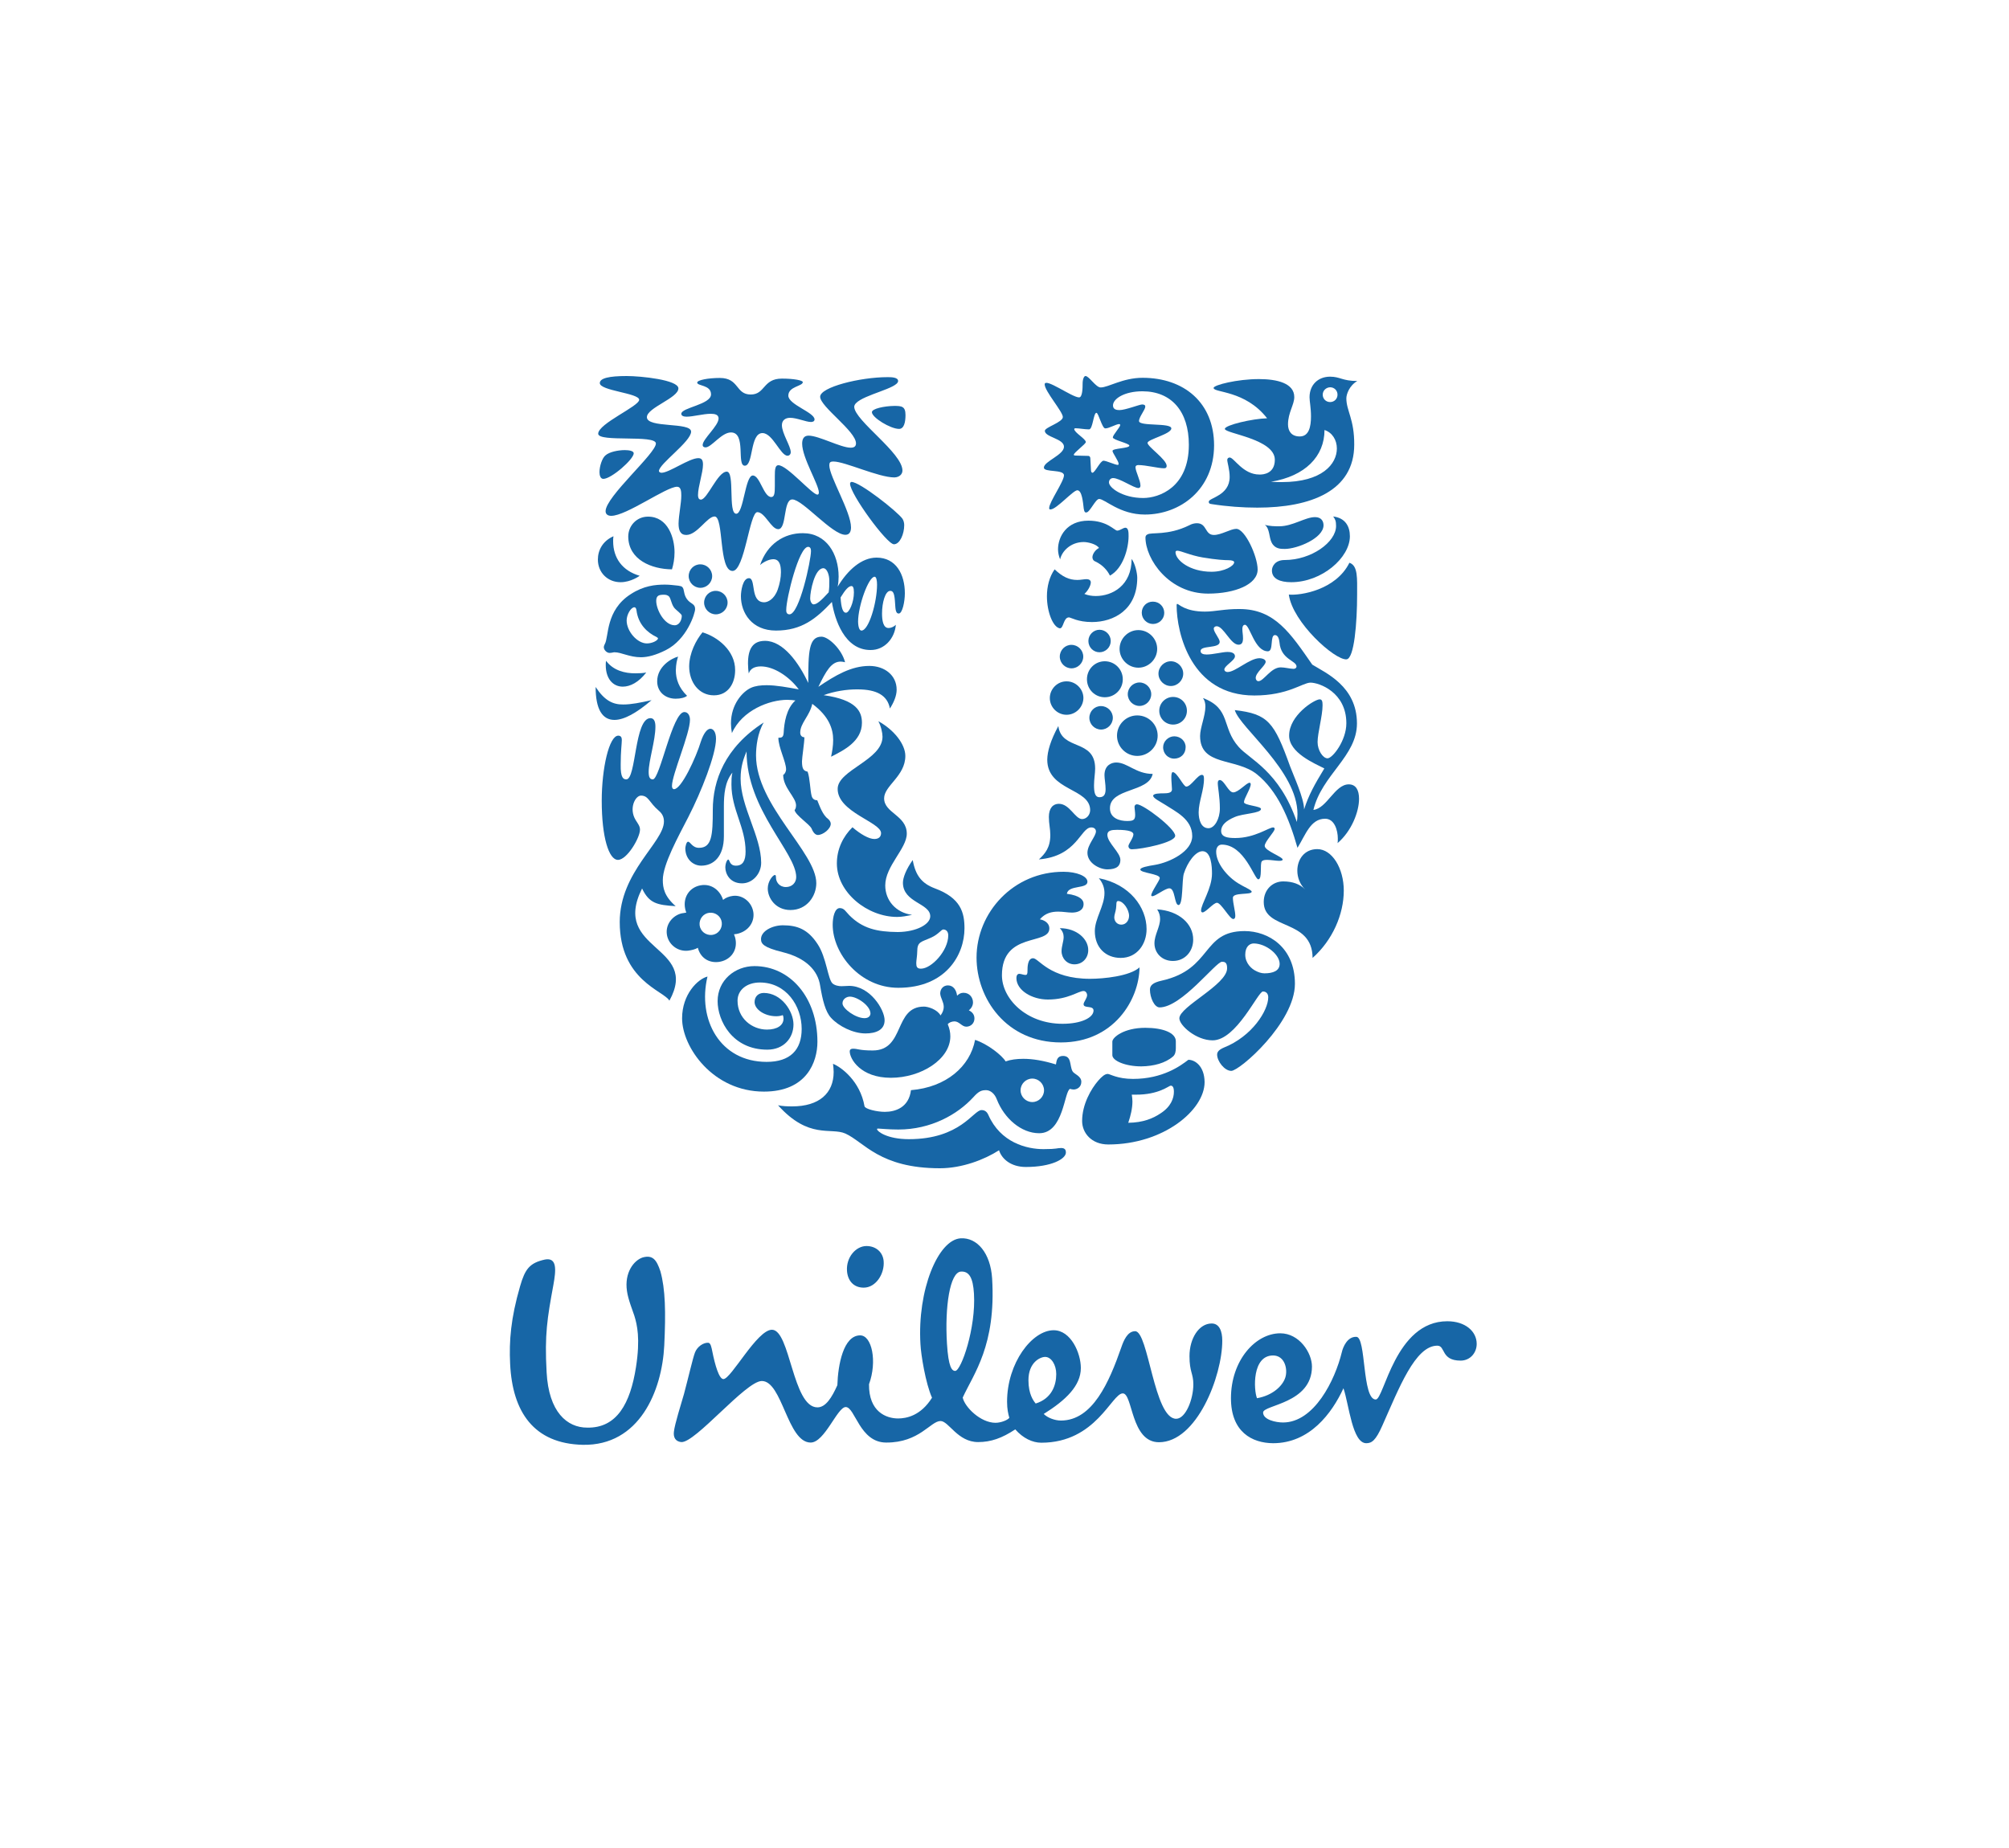 <?xml version="1.0" encoding="utf-8"?>
<!-- Generator: Adobe Illustrator 26.0.3, SVG Export Plug-In . SVG Version: 6.00 Build 0)  -->
<svg version="1.1" id="Layer_1" xmlns="http://www.w3.org/2000/svg" xmlns:xlink="http://www.w3.org/1999/xlink" x="0px" y="0px"
	 viewBox="0 0 125 115" style="enable-background:new 0 0 125 115;" xml:space="preserve">
<style type="text/css">
	.st0{clip-path:url(#SVGID_00000023278685059487301490000000275550907628369314_);fill:#1766A6;}
	.st1{fill:#1766A6;}
</style>
<g>
	<g>
		<g>
			<defs>
				<rect id="SVGID_1_" x="31.73" y="23.38" width="60.15" height="66.55"/>
			</defs>
			<clipPath id="SVGID_00000134935334261565286550000015378364605874299268_">
				<use xlink:href="#SVGID_1_"  style="overflow:visible;"/>
			</clipPath>
			<path style="clip-path:url(#SVGID_00000134935334261565286550000015378364605874299268_);fill:#1766A6;" d="M39.47,81.88
				c-0.1-0.31-0.39-1.02-0.46-1.54c-0.17-1.15,0.43-1.91,0.98-2.09c0.62-0.17,0.86,0.14,1.1,0.86c0.31,1.1,0.34,2.55,0.24,4.62
				c-0.14,2.83-1.55,6.25-5.07,6.18c-3.04-0.07-4.38-2.04-4.52-5.04c-0.07-1.42,0.04-2.83,0.62-4.83c0.31-1.07,0.59-1.45,1.55-1.66
				c0.76-0.14,0.69,0.65,0.52,1.59c-0.38,2.07-0.55,3.07-0.42,5.42c0.13,2.49,1.28,3.45,2.52,3.45c1.86,0.04,2.69-1.52,3.04-3.76
				C39.85,83.3,39.64,82.43,39.47,81.88z M79.21,84.35c0.73,0,0.93,0.86,0.76,1.38c-0.17,0.52-0.79,1.11-1.76,1.28
				C78,86.49,77.9,84.35,79.21,84.35z M65.72,85.51c0-0.58-0.31-1.07-0.69-1.07c-0.31,0-1.04,0.34-1.04,1.45
				c0,0.87,0.31,1.28,0.45,1.45C65.44,87.03,65.72,86.2,65.72,85.51z M54.98,78.47c-0.05-0.55-0.48-0.93-1.07-0.93
				c-0.65,0-1.27,0.69-1.21,1.55c0.04,0.57,0.38,1.04,1.04,1.04C54.5,80.13,55.05,79.26,54.98,78.47z M60.6,80.5
				c-0.06-0.97-0.29-1.4-0.81-1.37c-0.69,0.04-1.01,2.2-0.87,4.48c0.09,1.48,0.31,1.71,0.52,1.7C59.81,85.28,60.73,82.64,60.6,80.5z
				 M83.49,84.14c-0.43,1.77-1.73,4.38-3.66,4.38c-0.45,0-1.24-0.17-1.24-0.62c0-0.48,3.04-0.55,3.04-2.86
				c0-0.86-0.79-2.07-1.97-2.07c-1.55,0-3.07,1.69-3.07,4.04c0,2.1,1.31,2.79,2.62,2.8c2.28,0,3.66-1.86,4.38-3.42
				c0.35,1.04,0.55,3.42,1.42,3.42c0.34,0,0.59-0.17,1-1.1c1.03-2.31,2.04-4.97,3.42-4.97c0.52,0,0.21,0.93,1.45,0.93
				c0.59,0,1-0.48,1-1.04c0-0.79-0.72-1.41-1.83-1.41c-3.25,0-3.93,4.87-4.45,4.87c-0.86,0-0.59-3.9-1.21-3.9
				C83.83,83.17,83.56,83.83,83.49,84.14z M55.88,88.27c0.52,0,1.41-0.17,2.11-1.29c-0.4-0.89-0.69-2.69-0.72-3.34
				c-0.2-3.35,1.09-6.49,2.5-6.58c1.03-0.06,1.86,0.92,1.96,2.5c0.25,4.17-1.14,5.91-1.83,7.41c0.12,0.58,1.1,1.57,2.04,1.57
				c0.34,0,0.76-0.17,0.86-0.31c-0.07-0.24-0.14-0.55-0.14-1c0-2.42,1.56-4.45,2.9-4.45c1.07,0,1.69,1.42,1.69,2.35
				c0,1.1-0.93,2-2.31,2.86c0.24,0.24,0.69,0.41,1.07,0.41c1.97,0,3-2.38,3.76-4.56c0.14-0.41,0.38-1,0.86-1
				c0.83,0,1.17,5.45,2.55,5.45c0.59,0,1.07-1.21,1.07-2.14c0-0.69-0.24-0.76-0.24-1.76c0-1.1,0.59-2.03,1.38-2.03
				c0.48,0,0.66,0.48,0.66,1.07c0,2.21-1.59,6.32-3.94,6.32c-1.76,0-1.62-3.04-2.25-3.04c-0.69,0-1.66,3.07-5.07,3.07
				c-0.55,0-1.14-0.28-1.62-0.83c-0.83,0.55-1.52,0.79-2.31,0.79c-1.28,0-1.83-1.31-2.34-1.31c-0.62,0-1.31,1.35-3.38,1.34
				c-1.66,0-1.93-2.21-2.52-2.21c-0.52,0-1.31,2.21-2.18,2.21c-1.45,0-1.76-3.83-3.04-3.83c-1,0-4.16,3.89-5.02,3.8
				c-0.35-0.04-0.49-0.29-0.45-0.64c0.05-0.48,0.46-1.76,0.63-2.36c0.28-1.05,0.54-2.2,0.68-2.57c0.14-0.37,0.53-0.63,0.83-0.61
				c0.15,0.01,0.2,0.3,0.25,0.54c0.17,0.85,0.42,1.72,0.69,1.72c0.48,0,2.09-3.07,3.02-3.07c1.14,0,1.28,4.83,2.83,4.83
				c0.52,0,0.9-0.62,1.24-1.38c0.04-1.28,0.38-3.1,1.42-3.1c0.73,0,1.07,1.62,0.55,3.04C54.05,87.86,55.15,88.27,55.88,88.27"/>
		</g>
	</g>
	<path class="st1" d="M79.94,34.16c-0.26,0-0.62,0-0.82-0.4c-0.17-0.33-0.11-0.86-0.42-1.1c0.31,0.09,0.64,0.09,0.9,0.09
		c0.83,0,1.61-0.57,2.22-0.57c0.4,0,0.53,0.26,0.53,0.51C82.34,33.5,80.71,34.16,79.94,34.16z M80.34,36.23
		c1.9,0,3.65-1.52,3.65-2.86c0-0.62-0.29-1.14-1.04-1.23c0.13,0.17,0.18,0.29,0.18,0.59c0,1.01-1.54,2.12-3.2,2.12
		c-0.61,0-0.79,0.42-0.79,0.64C79.13,36.01,79.63,36.23,80.34,36.23z M80.19,37c0.24,1.74,2.87,4.09,3.59,4.03
		c0.48-0.04,0.66-2.27,0.66-4.03c0-1.01,0.06-1.8-0.48-1.98C83.12,36.72,80.91,37.07,80.19,37"/>
	<path class="st1" d="M38.97,48.5c0.62,0,0.5-3.81,1.5-3.81c0.24,0,0.31,0.24,0.31,0.53c0,0.86-0.42,2.12-0.42,2.82
		c0,0.35,0.09,0.46,0.26,0.46c0.44,0,1.21-4.19,1.96-4.19c0.24,0,0.35,0.24,0.35,0.48c0,0.88-1.12,3.41-1.12,4.12
		c0,0.11,0.04,0.2,0.13,0.2c0.46,0,1.37-1.98,1.67-2.97c0.17-0.51,0.39-0.79,0.59-0.79c0.18,0,0.35,0.2,0.35,0.62
		c0,0.99-0.92,3.31-1.72,4.87c-0.62,1.21-1.59,2.95-1.59,3.92c0,0.49,0.09,1.01,0.8,1.63c-1.17-0.07-1.65-0.18-2.09-1.1
		c-1.96,3.9,3.61,3.52,1.7,6.98c-0.35-0.62-3.09-1.26-3.09-4.89c0-3.13,2.75-4.96,2.75-6.26c0-0.26-0.09-0.48-0.33-0.68
		c-0.6-0.51-0.62-0.93-1.1-0.93c-0.35,0-0.77,0.8-0.33,1.52c0.15,0.24,0.27,0.38,0.27,0.6c0,0.51-0.81,1.88-1.37,1.88
		c-0.57,0-1.01-1.41-1.01-3.68c0-2.02,0.46-4.05,1.03-4.05c0.16,0,0.22,0.11,0.22,0.26c0,0.24-0.07,0.71-0.07,1.52
		C38.6,48.43,38.8,48.5,38.97,48.5"/>
	<path class="st1" d="M43.63,53.87c0.77,0,1.41-0.57,1.41-1.83l0-1.87c0-0.71,0.06-1.52,0.53-2.09c-0.06,0.24-0.06,0.49-0.06,0.73
		c0,1.58,0.88,2.66,0.88,4.18c0,0.57-0.17,0.88-0.6,0.88c-0.42,0-0.38-0.38-0.48-0.38c-0.07,0-0.18,0.24-0.18,0.49
		c0,0.38,0.27,0.99,1.04,0.99c0.66,0,1.19-0.6,1.19-1.28c0-1.65-1.28-3.48-1.28-5.24c0-0.77,0.2-1.28,0.37-1.69
		c0,3.64,3.09,6.3,3.09,7.82c0,0.35-0.26,0.62-0.64,0.62c-0.42,0-0.62-0.33-0.62-0.59c0-0.13-0.02-0.16-0.07-0.16
		c-0.11,0-0.44,0.37-0.44,0.84c0,0.6,0.49,1.34,1.41,1.34c1.04,0,1.61-0.88,1.61-1.67c0-1.92-3.75-4.84-3.75-7.95
		c0-0.53,0.09-1.39,0.48-2.05c-2.42,1.55-3.17,3.62-3.17,5.44c0,1.58-0.06,2.36-0.86,2.36c-0.42,0-0.53-0.38-0.68-0.38
		c-0.11,0-0.17,0.33-0.17,0.42C42.65,53.48,43.14,53.87,43.63,53.87"/>
	<path class="st1" d="M71.39,33.26c0.23-0.16,1.26,0.09,2.6-0.57c0.16-0.09,0.33-0.13,0.48-0.13c0.64,0,0.48,0.73,1.06,0.73
		c0.46,0,1.04-0.38,1.39-0.38c0.55,0,1.33,1.72,1.33,2.53c0,0.93-1.41,1.5-3.08,1.5c-2.43,0-3.9-2.13-3.9-3.5
		C71.28,33.33,71.33,33.29,71.39,33.26z M75.38,35.58c0.81,0,1.41-0.37,1.41-0.59c0-0.07-0.11-0.13-0.35-0.13
		c-0.24,0-0.71-0.02-1.61-0.17c-0.77-0.13-1.36-0.42-1.58-0.42c-0.07,0-0.11,0.04-0.11,0.09C73.14,34.85,74.02,35.58,75.38,35.58"/>
	<path class="st1" d="M44.02,60.77c-0.6,0.15-1.58,1.1-1.58,2.6c0,1.79,1.92,4.56,5.09,4.56c2.67,0,3.33-1.85,3.33-3.1
		c0-2.76-1.7-4.71-3.92-4.71c-1.21,0-2.29,0.88-2.29,2.18c0,1.21,0.91,3.02,3.09,3.02c1.03,0,1.63-0.73,1.63-1.57
		c0-0.82-0.75-1.96-1.85-1.96c-0.33,0-0.57,0.22-0.57,0.57c0,0.44,0.6,0.88,1.35,0.88c0.18,0,0.33-0.04,0.4-0.07
		c0.04,0.06,0.05,0.15,0.05,0.22c0,0.42-0.4,0.68-1.03,0.68c-0.93,0-1.83-0.7-1.83-1.8c0-0.66,0.57-1.13,1.39-1.13
		c1.63,0,2.6,1.45,2.6,2.89c0,1.3-0.71,2.05-2.18,2.05C44.8,66.08,43.38,63.45,44.02,60.77"/>
	<path class="st1" d="M64.92,71.51c0.88,0,0.83-0.07,1.11-0.07c0.27,0,0.29,0.17,0.29,0.28c0,0.4-0.9,0.9-2.49,0.9
		c-0.93,0-1.5-0.5-1.67-1.04c-0.92,0.59-2.31,1.12-3.68,1.12c-3.75,0-4.71-1.63-5.88-2.16c-0.9-0.4-2.27,0.38-4.19-1.76
		c0.26,0.06,0.61,0.07,0.88,0.07c1.68,0,2.58-0.82,2.58-2.14c0-0.17-0.02-0.35-0.04-0.51c0.51,0.2,1.69,1.08,1.96,2.64
		c0.04,0.18,0.79,0.35,1.26,0.35c0.66,0,1.5-0.27,1.63-1.35c2.2-0.18,3.68-1.48,3.99-3.13c0.79,0.26,1.68,0.97,1.9,1.34
		c0.31-0.11,0.68-0.16,1.1-0.16c0.59,0,1.25,0.11,2.03,0.35c0.04-0.24,0.07-0.53,0.44-0.53c0.55,0,0.4,0.6,0.59,0.95
		c0.09,0.18,0.55,0.29,0.55,0.66c0,0.35-0.29,0.48-0.48,0.48c-0.07,0-0.16-0.02-0.22-0.04c-0.37,0.13-0.39,2.76-1.92,2.76
		c-1.13,0-2.18-0.93-2.64-2.11c-0.13-0.35-0.4-0.57-0.66-0.57c-0.29,0-0.46,0.06-0.8,0.44c-0.99,1.08-2.64,2.01-4.67,2.01
		c-0.62,0-1.12-0.06-1.25-0.06c-0.07,0-0.07,0.02-0.07,0.04c0,0.13,0.62,0.62,1.98,0.62c3.22,0,4.01-1.81,4.52-1.81
		c0.07,0,0.29,0,0.42,0.29C62.25,71.11,63.89,71.51,64.92,71.51z M63.5,67.85c0,0.4,0.33,0.73,0.73,0.73c0.4,0,0.73-0.33,0.73-0.73
		c0-0.4-0.33-0.73-0.73-0.73C63.83,67.12,63.5,67.45,63.5,67.85"/>
	<path class="st1" d="M78.01,58.71c-0.26,0-0.53,0.2-0.53,0.7c0,0.55,0.42,0.9,0.66,1.01c0.13,0.07,0.33,0.15,0.53,0.15
		c0.53,0,0.95-0.15,0.95-0.59C79.62,59.41,78.79,58.72,78.01,58.71z M76.03,59.85c-0.38,0-2.51,2.84-3.88,2.84
		c-0.33,0-0.6-0.62-0.6-1.1c0-0.26,0.16-0.44,0.75-0.57c3.15-0.71,2.45-3.08,5.14-3.08c1.48,0,3.13,1.01,3.13,3.28
		c0,2.42-3.44,5.42-3.96,5.42c-0.42,0-0.88-0.6-0.88-1.01c0-0.13,0.06-0.29,0.42-0.44c1.76-0.7,2.76-2.31,2.76-3.13
		c0-0.18-0.09-0.36-0.33-0.36c-0.31,0-1.65,3.04-3.13,3.04c-1.03,0-2.07-0.93-2.07-1.37c0-0.73,2.97-2.09,2.97-3.11
		C76.36,59.87,76.18,59.85,76.03,59.85"/>
	<path class="st1" d="M39.8,35.83c0,0-0.53,0.4-1.19,0.4c-0.79,0-1.41-0.59-1.41-1.41c0-0.57,0.29-1.15,0.97-1.45
		c-0.02,0.11-0.02,0.2-0.02,0.31C38.15,34.73,38.73,35.52,39.8,35.83z M43.71,39.35c-0.4,0.48-0.82,1.28-0.83,2.11
		c0,0.99,0.6,1.81,1.54,1.81c0.9,0,1.32-0.77,1.32-1.56C45.75,40.48,44.63,39.62,43.71,39.35z M37.63,40.08
		c-0.03,0.06-0.06,0.13-0.06,0.2c0,0.16,0.18,0.35,0.35,0.35c0.15,0,0.24-0.04,0.31-0.04c0.44,0,0.93,0.31,1.65,0.31
		c0.42,0,0.92-0.13,1.54-0.44c1.32-0.66,1.83-2.29,1.83-2.56c0-0.35-0.28-0.3-0.51-0.62c-0.23-0.32-0.14-0.6-0.29-0.75
		c-0.08-0.09-0.35-0.09-0.68-0.13c-0.11-0.01-0.26-0.02-0.4-0.02c-0.6,0-1.32,0.07-2.12,0.59C37.66,37.98,37.89,39.65,37.63,40.08z
		 M41.94,37.81c0.13,0.17,0.48,0.39,0.48,0.51c0,0.26-0.15,0.59-0.44,0.59c-0.64,0-1.15-0.97-1.15-1.52c0-0.35,0.2-0.38,0.48-0.38
		c0.13,0,0.18,0.02,0.27,0.07C41.74,37.17,41.74,37.53,41.94,37.81z M40.25,40.04c-0.6,0-1.26-0.75-1.26-1.43
		c0-0.37,0.27-0.82,0.48-0.82c0.07,0,0.11,0.06,0.13,0.18c0.11,0.9,0.7,1.41,1.25,1.67c0.05,0.04,0.09,0.05,0.09,0.09
		C40.93,39.86,40.58,40.04,40.25,40.04z M41.81,35.43c0.09-0.29,0.16-0.66,0.16-1.06c0-0.88-0.4-2.22-1.65-2.22
		c-0.71,0-1.23,0.57-1.23,1.24C39.1,34.84,40.55,35.42,41.81,35.43z M37.06,42.75c0,1.39,0.42,2.05,1.17,2.05
		c0.59,0,1.37-0.42,2.31-1.23c-0.71,0.16-1.26,0.27-1.76,0.27C38.13,43.85,37.61,43.59,37.06,42.75z M37.71,41.12
		c-0.02,0.09-0.02,0.18-0.02,0.27c0,0.86,0.46,1.34,1.06,1.34c0.46,0,0.99-0.27,1.46-0.88c-0.2,0.04-0.44,0.05-0.66,0.05
		C38.88,41.91,38.15,41.72,37.71,41.12z M42.19,40.86c-0.42,0.11-1.3,0.62-1.3,1.54c0,0.66,0.51,1.08,1.15,1.08
		c0.33,0,0.57-0.07,0.71-0.18c-0.51-0.49-0.7-1.04-0.7-1.59C42.06,41.32,42.12,41.08,42.19,40.86z M42.85,35.85
		c0,0.4,0.33,0.73,0.73,0.73c0.4,0,0.73-0.33,0.73-0.73c0-0.4-0.33-0.73-0.73-0.73C43.18,35.11,42.85,35.44,42.85,35.85z
		 M43.81,37.5c0,0.4,0.33,0.73,0.73,0.73c0.4,0,0.73-0.33,0.73-0.73c0-0.4-0.33-0.73-0.73-0.73C44.14,36.76,43.81,37.09,43.81,37.5"
		/>
	<path class="st1" d="M72.37,46.5c0-0.37,0.33-0.68,0.69-0.68c0.4,0,0.72,0.31,0.71,0.68c0,0.42-0.31,0.71-0.72,0.71
		C72.7,47.21,72.37,46.92,72.37,46.5z M65.94,40.86c0,0.4,0.33,0.73,0.73,0.73c0.4,0,0.73-0.33,0.73-0.73c0-0.4-0.33-0.73-0.73-0.73
		C66.28,40.12,65.94,40.45,65.94,40.86z M65.32,43.44c0,0.57,0.47,1.04,1.04,1.04c0.57,0,1.04-0.47,1.05-1.04
		c0-0.57-0.48-1.04-1.04-1.04C65.8,42.39,65.32,42.87,65.32,43.44z M67.63,42.27c0,0.62,0.49,1.12,1.11,1.12
		c0.62,0,1.12-0.49,1.12-1.12c0-0.62-0.5-1.12-1.12-1.12C68.13,41.15,67.63,41.64,67.63,42.27z M67.72,39.89
		c0,0.39,0.31,0.7,0.69,0.7c0.38,0,0.7-0.31,0.7-0.7c0-0.38-0.31-0.7-0.7-0.7C68.04,39.19,67.72,39.5,67.72,39.89z M71.04,38.13
		c0,0.38,0.31,0.7,0.7,0.7c0.38,0,0.7-0.31,0.7-0.69c0-0.39-0.31-0.7-0.7-0.7C71.35,37.43,71.04,37.74,71.04,38.13z M69.66,40.38
		c0,0.64,0.53,1.17,1.17,1.17c0.64,0,1.17-0.53,1.17-1.17c0-0.64-0.53-1.17-1.17-1.17C70.19,39.21,69.66,39.74,69.66,40.38z
		 M67.78,44.67c0,0.4,0.33,0.73,0.73,0.73c0.4,0,0.73-0.33,0.73-0.73c0-0.4-0.33-0.73-0.73-0.73
		C68.11,43.93,67.78,44.26,67.78,44.67z M70.17,43.2c0,0.4,0.33,0.73,0.73,0.73c0.4,0,0.73-0.33,0.73-0.73
		c0-0.4-0.33-0.73-0.73-0.73C70.5,42.47,70.17,42.8,70.17,43.2z M69.5,45.78c0,0.7,0.57,1.26,1.26,1.26c0.7,0,1.27-0.57,1.27-1.26
		c0-0.7-0.57-1.26-1.27-1.26C70.06,44.52,69.5,45.09,69.5,45.78z M72.13,44.23c0,0.48,0.38,0.86,0.86,0.86
		c0.48,0,0.86-0.38,0.86-0.86c0-0.48-0.38-0.86-0.86-0.86C72.52,43.37,72.13,43.75,72.13,44.23z M72.08,41.92
		c0,0.42,0.35,0.77,0.77,0.77c0.42,0,0.77-0.35,0.77-0.77c0-0.42-0.35-0.77-0.77-0.77C72.43,41.15,72.08,41.5,72.08,41.92"/>
	<path class="st1" d="M73.94,65.95c-0.48,0.37-1.59,1.19-3.44,1.19c-0.99,0-1.43-0.31-1.58-0.31c-0.18,0-0.38,0.18-0.59,0.42
		c-0.44,0.51-1,1.47-1,2.51c0,0.73,0.57,1.46,1.63,1.46c3.43,0,5.99-2.14,5.99-3.88C74.94,66.35,74.36,65.95,73.94,65.95z
		 M72.98,65.75c0.15-0.13,0.18-0.33,0.18-0.53l0-0.42c0-0.53-0.8-0.84-1.9-0.84c-1.34,0-2.05,0.6-2.05,0.86l0,0.84
		c0,0.35,0.81,0.7,1.8,0.7C71.8,66.35,72.51,66.15,72.98,65.75z M72.84,67.56c0.09,0,0.2,0.05,0.2,0.38c0,0.4-0.18,0.93-0.84,1.35
		c-0.46,0.31-1.08,0.57-2,0.58c0.15-0.44,0.26-0.9,0.26-1.33c0-0.15-0.02-0.26-0.04-0.42l0.24,0
		C72.11,68.13,72.73,67.56,72.84,67.56"/>
	<path class="st1" d="M65.85,45.18c0.2,1.56,2.29,0.77,2.29,2.65c0,0.28-0.07,0.68-0.07,1.03c0,0.4,0.04,0.75,0.34,0.75
		c0.31,0,0.38-0.22,0.38-0.51c0-0.29-0.07-0.66-0.07-0.86c0-0.64,0.46-0.79,0.73-0.79c0.7,0,1.23,0.71,2.27,0.71
		c-0.24,1.17-2.66,0.86-2.66,2.14c0,0.64,0.64,0.79,1.06,0.79c0.38,0,0.51-0.05,0.51-0.38c0-0.18-0.04-0.39-0.04-0.51
		c0-0.07,0.06-0.15,0.15-0.15c0.4,0,2.38,1.5,2.38,1.96c0,0.42-2.09,0.84-2.69,0.84c-0.18,0-0.22-0.13-0.22-0.2
		c0-0.13,0.31-0.51,0.31-0.73c0-0.16-0.27-0.28-1.01-0.28c-0.35,0-0.61,0.04-0.61,0.31c0,0.49,0.81,1.1,0.81,1.56
		c0,0.37-0.22,0.59-0.81,0.59c-0.49,0-1.24-0.39-1.24-1.03c0-0.51,0.53-1.02,0.53-1.34c0-0.09-0.07-0.24-0.29-0.24
		c-0.68,0-0.86,1.79-3.26,1.99c0.38-0.35,0.71-0.73,0.71-1.52c0-0.38-0.09-0.7-0.09-1.12c0-0.55,0.26-0.82,0.62-0.82
		c0.68,0,1.01,0.95,1.45,0.95c0.24,0,0.49-0.22,0.5-0.55c0-1.39-2.67-1.19-2.67-3.15C65.17,46.75,65.36,46.09,65.85,45.18z
		 M74.58,50.55c0,0.46,0.15,0.99,0.61,0.99c0.38,0,0.71-0.58,0.71-1.23c0-0.73-0.13-1.3-0.13-1.59c0-0.13,0.06-0.18,0.13-0.18
		c0.28,0.02,0.53,0.77,0.83,0.77c0.33,0,0.82-0.6,1.02-0.6c0.06,0,0.07,0.07,0.07,0.09c0,0.28-0.42,0.88-0.42,1.12
		c0,0.2,1.06,0.24,1.06,0.42c0,0.28-1.11,0.27-1.65,0.51c-0.51,0.22-0.83,0.49-0.83,0.86c0,0.37,0.37,0.44,0.88,0.44
		c1.22,0,2.08-0.66,2.36-0.66c0.05,0,0.09,0.04,0.09,0.09c0,0.18-0.62,0.79-0.62,1.06c0,0.31,1.14,0.68,1.12,0.86
		c-0.02,0.05-0.09,0.07-0.22,0.07c-0.2,0-0.51-0.06-0.75-0.06c-0.15,0-0.27,0.02-0.33,0.09c-0.13,0.15,0.04,1.12-0.22,1.12
		c-0.24,0-0.86-2.16-2.27-2.16c-0.2,0-0.35,0.16-0.35,0.44c0,0.73,0.71,1.57,1.39,1.98c0.31,0.2,0.82,0.4,0.82,0.51
		c0,0.22-1.17,0.02-1.17,0.38c0,0.33,0.15,0.83,0.15,1.12c0,0.09-0.02,0.2-0.13,0.2c-0.22,0-0.75-1.01-1.01-1.01
		c-0.22,0-0.7,0.6-0.9,0.6c-0.05,0-0.09-0.05-0.09-0.11c0-0.42,0.68-1.37,0.68-2.31c0-0.44-0.05-1.39-0.59-1.39
		c-0.44,0-0.94,0.7-1.16,1.39c-0.13,0.4-0.04,1.96-0.33,1.96c-0.27,0-0.2-1.04-0.57-1.04c-0.27,0-0.86,0.49-1.06,0.49
		c-0.04,0-0.07-0.02-0.07-0.05c0-0.22,0.53-0.93,0.53-1.08c0-0.27-1.21-0.31-1.21-0.53c0-0.13,0.48-0.22,0.92-0.29
		c0.93-0.16,2.31-0.84,2.31-1.79c0-1.06-1.03-1.52-1.7-1.96c-0.35-0.22-0.73-0.4-0.73-0.55c0-0.15,0.44-0.15,0.62-0.15
		c0.27,0,0.55-0.02,0.55-0.24c0-0.17-0.04-0.49-0.04-0.75c0-0.18,0.02-0.33,0.09-0.33c0.27,0,0.66,0.9,0.84,0.9
		c0.29,0,0.7-0.73,0.97-0.73c0.09,0,0.13,0.06,0.13,0.22C74.93,49.12,74.58,49.89,74.58,50.55"/>
	<path class="st1" d="M66.38,55.62c0.84,0.11,1.05,0.4,1.04,0.64c0,0.4-0.37,0.53-0.72,0.53c-0.26,0-0.55-0.06-0.86-0.06
		c-0.4,0-0.81,0.09-1.14,0.48c0.24,0.04,0.59,0.2,0.59,0.57c0,1.06-2.95,0.18-2.95,2.91c0,1.45,1.5,3.02,3.77,3.02
		c1.17,0,1.92-0.38,1.93-0.82c0-0.35-0.62-0.11-0.62-0.4c0-0.13,0.22-0.37,0.22-0.57c0-0.09-0.07-0.25-0.22-0.25
		c-0.33,0-0.95,0.53-2.22,0.53c-0.99,0-1.96-0.57-1.96-1.34c0-0.16,0.07-0.26,0.18-0.26c0.11,0,0.26,0.07,0.38,0.07
		c0.11,0,0.13-0.07,0.13-0.27c0-0.2,0-0.77,0.35-0.77c0.35,0,1.01,1.28,3.54,1.28c0.84,0,2.47-0.16,3.08-0.71
		c-0.02,2.01-1.6,4.67-4.89,4.67c-3.42,0-5.25-2.75-5.25-5.28c0-2.8,2.29-5.35,5.42-5.34c0.8,0,1.48,0.27,1.48,0.62
		C67.66,55.34,66.47,55.05,66.38,55.62z M72,56.59c0.13,0.2,0.18,0.4,0.18,0.59c0,0.51-0.35,0.99-0.35,1.52c0,0.6,0.46,1.1,1.15,1.1
		c0.75,0,1.26-0.6,1.26-1.32C74.25,57.5,73.37,56.68,72,56.59z M65.94,57.76c0.18,0.18,0.24,0.37,0.24,0.55
		c0,0.27-0.13,0.57-0.13,0.88c0,0.44,0.33,0.82,0.8,0.82c0.51,0,0.86-0.4,0.86-0.88C67.72,58.44,67,57.76,65.94,57.76z M68.37,54.65
		c1.92,0.37,2.97,1.81,2.97,3.17c0,0.93-0.59,1.79-1.61,1.79c-0.93,0-1.61-0.64-1.61-1.67c0-0.77,0.6-1.57,0.6-2.36
		C68.72,55.27,68.63,54.96,68.37,54.65z M69.33,57.08c0,0.26,0.18,0.46,0.44,0.46c0.29,0,0.48-0.26,0.48-0.55
		c0-0.38-0.35-0.92-0.68-0.92c-0.15,0-0.09,0.22-0.13,0.46C69.42,56.72,69.33,56.93,69.33,57.08"/>
	<path class="st1" d="M49.12,38.23c0.62,0,1.34-3.37,1.34-3.94c0-0.15-0.05-0.26-0.18-0.26c-0.57,0-1.36,3.2-1.36,3.92
		C48.91,38.08,48.95,38.23,49.12,38.23z M53.6,39.24c0.46,0,0.97-1.76,0.97-2.86c0-0.24-0.04-0.49-0.15-0.49
		c-0.38,0-1.03,1.81-1.03,2.8C53.4,39.07,53.49,39.24,53.6,39.24z M50.62,37.61c0.2,0,0.46-0.22,0.94-0.75
		c0.04-0.24,0.04-0.46,0.04-0.73c0-0.37-0.15-0.77-0.37-0.77c-0.55,0-0.82,1.46-0.82,1.85C50.4,37.42,50.51,37.61,50.62,37.61z
		 M53.13,36.86c0-0.31-0.07-0.39-0.15-0.39c-0.18,0-0.38,0.22-0.68,0.71c0.04,0.66,0.15,0.95,0.33,0.95
		C52.83,38.14,53.13,37.5,53.13,36.86z M54.54,34.7c1.21,0,1.76,1.04,1.76,2.22c0,0.51-0.15,1.26-0.38,1.26
		c-0.24,0-0.2-0.42-0.24-0.81c-0.04-0.49-0.13-0.6-0.29-0.6c-0.31,0-0.51,0.73-0.51,1.41c0,0.42,0.07,0.9,0.4,0.9
		c0.18,0,0.35-0.09,0.46-0.2c-0.07,0.84-0.7,1.58-1.58,1.57c-1.61,0-2.22-1.89-2.4-2.99c-0.97,1.03-1.87,1.78-3.48,1.78
		c-1.5,0-2.18-1.1-2.18-2.14c0-0.31,0.11-1.12,0.5-1.12c0.46,0,0.05,1.5,0.95,1.5c0.22,0,0.62-0.18,0.84-0.79
		c0.13-0.37,0.2-0.75,0.2-1.08c0-0.49-0.11-0.81-0.48-0.81c-0.31,0-0.7,0.24-0.82,0.37c0.44-1.32,1.5-2,2.67-1.99
		c1.45,0,2.22,1.28,2.22,2.71c0,0.2-0.02,0.42-0.06,0.62C52.74,35.48,53.6,34.7,54.54,34.7"/>
	<path class="st1" d="M51.11,39.62c-0.79,0-0.82,0.95-0.82,2.88c-0.59-1.26-1.56-2.62-2.69-2.62c-0.77,0-1.06,0.51-1.06,1.41
		c0,0.18,0.02,0.46,0.05,0.62c0.09-0.31,0.38-0.44,0.75-0.44c0.79,0,1.74,0.6,2.36,1.43c-0.71-0.13-1.41-0.26-2-0.26
		c-0.37,0-0.7,0.04-0.97,0.16c-0.53,0.24-1.25,1.03-1.25,2.22c0,0.18,0.02,0.38,0.06,0.6c0.64-1.43,2.34-2.07,3.44-2.07
		c0.22,0,0.38,0.02,0.51,0.04c-0.57,0.51-0.7,1.41-0.73,2.01c-0.02,0.29-0.13,0.31-0.33,0.31c0,0.6,0.48,1.5,0.48,1.96
		c0,0.16-0.09,0.31-0.18,0.35c0,0.81,0.8,1.39,0.8,1.9c0,0.13-0.04,0.24-0.09,0.29c0.06,0.33,0.94,0.88,1.06,1.16
		c0.14,0.34,0.3,0.39,0.39,0.39c0.31,0,0.8-0.37,0.8-0.7c0-0.11-0.09-0.24-0.16-0.29c-0.35-0.26-0.53-0.81-0.68-1.17
		c-0.13,0-0.29-0.05-0.35-0.27c-0.1-0.38-0.1-1.09-0.25-1.51c-0.24-0.05-0.35-0.15-0.35-0.64c0-0.24,0.15-1.17,0.15-1.5
		c-0.11,0-0.26-0.07-0.26-0.29c0-0.59,0.59-1.04,0.75-1.79c1.04,0.77,1.3,1.56,1.3,2.25c0,0.37-0.06,0.71-0.13,1.04
		c0.77-0.39,1.92-0.95,1.92-2.11c0-0.68-0.31-1.43-2.38-1.72c0.64-0.24,1.45-0.37,2.12-0.36c1.17,0,1.85,0.37,2,1.19
		c0.24-0.37,0.42-0.79,0.42-1.17c0-0.9-0.75-1.48-1.7-1.48c-1.12,0-2.11,0.58-3.17,1.3c0.48-0.99,0.81-1.57,1.39-1.57
		c0.09,0,0.18,0.02,0.27,0.04C52.38,40.41,51.55,39.62,51.11,39.62"/>
	<path class="st1" d="M81.96,52.84c0.92,0,1.65,1.19,1.65,2.58c0,1.48-0.7,3.09-1.94,4.19c-0.02-2.47-3.04-1.69-3.04-3.48
		c0-0.77,0.55-1.28,1.21-1.28c0.59,0,1.04,0.17,1.37,0.5c-0.33-0.31-0.49-0.75-0.49-1.17C80.72,53.48,81.16,52.84,81.96,52.84"/>
	<path class="st1" d="M65.62,35.43c0.48,0.46,0.9,0.66,1.41,0.66c0.2,0,0.44-0.05,0.57-0.05c0.16,0,0.27,0.07,0.27,0.2
		c0,0.2-0.18,0.53-0.4,0.72c0.22,0.09,0.46,0.13,0.71,0.13c1.04,0,2.23-0.66,2.23-2.31c0.22,0.29,0.35,0.9,0.35,1.17
		c0,2-1.47,2.76-2.82,2.76c-0.88,0-1.32-0.29-1.43-0.29c-0.35,0-0.33,0.7-0.57,0.68c-0.42-0.07-0.8-1.01-0.8-2
		C65.14,36.51,65.29,35.89,65.62,35.43z M68.38,34.1c-0.15-0.24-0.69-0.37-0.95-0.37c-0.81,0-1.36,0.57-1.47,1.08
		c-0.07-0.18-0.13-0.4-0.13-0.62c0-0.81,0.55-1.79,1.89-1.79c1.17,0,1.63,0.62,1.79,0.62c0.18,0,0.37-0.18,0.51-0.18
		c0.2,0,0.2,0.31,0.2,0.53c0,0.73-0.33,2-1.16,2.45c-0.15-0.31-0.44-0.66-0.91-0.88c-0.13-0.05-0.18-0.16-0.18-0.27
		C67.98,34.46,68.16,34.21,68.38,34.1"/>
	<path class="st1" d="M52.89,30.1c0,0.64,2.29,3.77,2.73,3.77c0.37,0,0.64-0.64,0.64-1.19c0-0.15-0.04-0.29-0.11-0.4
		c-0.33-0.46-2.65-2.29-3.17-2.29C52.93,29.99,52.89,30.05,52.89,30.1z M39.43,28.21c0,0.37-1.39,1.59-1.89,1.59
		c-0.18,0-0.24-0.22-0.24-0.42c0-0.37,0.17-0.88,0.37-1.04c0.24-0.22,0.79-0.33,1.21-0.33C39.14,28.01,39.43,28.06,39.43,28.21z
		 M56.15,29.28c0-1.1-2.97-3.1-3-3.96c0-0.08,0.04-0.16,0.11-0.23c0.51-0.54,2.62-0.93,2.62-1.38c0-0.24-0.44-0.24-0.66-0.24
		c-1.7,0-4.19,0.62-4.19,1.22c0,0.62,2.23,2.14,2.23,2.9c0,0.2-0.13,0.27-0.33,0.27c-0.62,0-1.98-0.75-2.62-0.75
		c-0.29,0-0.4,0.2-0.4,0.5c0,0.88,1.04,2.55,1.04,3.04c0,0.06-0.02,0.13-0.09,0.13c-0.33,0-1.88-1.83-2.43-1.83
		c-0.2,0-0.22,0.27-0.22,0.68l0,0.62c0,0.42-0.02,0.68-0.22,0.68c-0.48,0-0.7-1.34-1.15-1.34c-0.48,0-0.57,2.38-1.03,2.38
		c-0.53,0-0.07-2.62-0.59-2.62c-0.57,0-1.21,1.74-1.61,1.74c-0.15,0-0.18-0.15-0.18-0.28c0-0.53,0.31-1.39,0.31-1.9
		c0-0.26-0.07-0.4-0.29-0.4c-0.57,0-1.81,0.91-2.29,0.91c-0.07,0-0.16-0.04-0.16-0.11c0-0.44,2-1.83,2-2.45
		c0-0.61-2.75-0.2-2.75-0.9c0-0.59,1.96-1.19,1.96-1.79c0-0.53-2.33-0.77-3.22-0.77c-1.08,0-1.67,0.13-1.67,0.44
		c0,0.48,2.45,0.62,2.45,1.04c0,0.4-2.55,1.48-2.55,2.11c0,0.55,3.59,0.04,3.59,0.61c0,0.62-3.13,3.31-3.13,4.21
		c0,0.2,0.15,0.29,0.35,0.29c0.95,0,3.42-1.81,4.1-1.81c0.24,0,0.26,0.29,0.26,0.55c0,0.48-0.16,1.21-0.17,1.74
		c0,0.42,0.11,0.71,0.48,0.71c0.68,0,1.3-1.15,1.76-1.15c0.59,0,0.24,3.39,1.12,3.39c0.75,0,1.06-3.66,1.54-3.66s0.86,1.06,1.3,1.06
		c0.55,0,0.29-1.85,0.88-1.85c0.64,0,2.47,2.2,3.3,2.2c0.26,0,0.35-0.2,0.35-0.46c0-0.97-1.35-3.17-1.35-3.86
		c0-0.18,0.05-0.24,0.26-0.24c0.71,0,2.8,0.99,3.79,0.99C55.95,29.7,56.15,29.52,56.15,29.28z M54.25,25.65
		c0,0.33,1.15,1.04,1.69,1.04c0.31,0,0.4-0.42,0.4-0.86c0-0.55-0.24-0.57-0.71-0.57C55.02,25.27,54.25,25.43,54.25,25.65z
		 M49.95,23.78c0-0.11-0.55-0.22-1.3-0.22c-1.19,0-1.03,0.99-1.94,0.99c-0.95,0-0.71-1.03-1.92-1.03c-0.73,0-1.41,0.13-1.41,0.29
		c0,0.22,0.86,0.13,0.86,0.73c0,0.64-1.85,0.82-1.85,1.21c0,0.13,0.15,0.18,0.33,0.18c0.4,0,1.04-0.18,1.5-0.18
		c0.26,0,0.49,0.05,0.49,0.29c0,0.46-0.99,1.28-0.99,1.65c0,0.11,0.09,0.15,0.18,0.15c0.37,0,0.99-0.93,1.58-0.93
		c0.97,0,0.33,2.07,0.86,2.07c0.55,0,0.31-2.03,1.1-2.03c0.64,0,1.12,1.41,1.56,1.41c0.11,0,0.2-0.09,0.2-0.22
		c0-0.38-0.55-1.17-0.55-1.68c0-0.31,0.22-0.46,0.51-0.46c0.42,0,0.99,0.26,1.3,0.26c0.11,0,0.22-0.04,0.22-0.16
		c0-0.44-1.63-0.92-1.63-1.48C49.05,24.04,49.95,24.04,49.95,23.78"/>
	<path class="st1" d="M82.41,26.76c0,1.63-1.19,2.87-3.33,3.22C79.32,30,79.54,30,79.76,30c2.51,0,3.42-1.13,3.42-2.09
		C83.18,27.38,82.89,26.91,82.41,26.76z M79.32,28.61c0-1.3-3.11-1.63-3.11-1.92c0-0.24,1.74-0.64,2.63-0.66
		c-1.37-1.76-3.33-1.58-3.33-1.89c0-0.18,1.47-0.55,2.82-0.55c1.14,0,2.2,0.26,2.2,1.12c0,0.48-0.39,0.97-0.39,1.7
		c0,0.4,0.2,0.75,0.73,0.75c0.57,0,0.7-0.6,0.7-1.25c0-0.53-0.09-0.93-0.09-1.19c0-0.77,0.53-1.28,1.28-1.28
		c0.62,0,0.77,0.27,1.69,0.27c-0.5,0.29-0.68,0.83-0.68,1.08c0,0.77,0.5,1.3,0.49,2.88c0,2.89-2.71,3.92-6.03,3.92
		c-0.91,0-1.88-0.07-2.84-0.22c-0.15-0.02-0.18-0.05-0.18-0.15c0-0.24,1.3-0.37,1.3-1.54c0-0.46-0.15-0.9-0.15-1.06
		c0-0.09,0.07-0.15,0.15-0.15c0.27,0,0.82,1.06,1.85,1.06C78.64,29.54,79.32,29.45,79.32,28.61z M82.3,24.56
		c0,0.26,0.2,0.46,0.46,0.46c0.26,0,0.46-0.2,0.46-0.46c0-0.26-0.2-0.46-0.46-0.46C82.5,24.11,82.3,24.31,82.3,24.56"/>
	<path class="st1" d="M80.67,41.48c0-0.38-0.97-0.42-1.06-1.5c-0.02-0.16-0.07-0.46-0.28-0.46c-0.33,0-0.07,1.01-0.44,1.01
		c-0.84,0-1.12-1.65-1.43-1.65c-0.07,0-0.16,0.05-0.16,0.27c0,0.2,0.04,0.33,0.04,0.57c0,0.24-0.06,0.4-0.28,0.4
		c-0.49,0-0.93-1.15-1.36-1.15c-0.09,0-0.18,0.06-0.18,0.15c0,0.22,0.37,0.62,0.37,0.82c0,0.44-1.19,0.2-1.19,0.57
		c0,0.16,0.16,0.22,0.38,0.22c0.39,0,0.99-0.16,1.3-0.16c0.18,0,0.46,0.04,0.46,0.27c0,0.26-0.66,0.59-0.66,0.82
		c0,0.11,0.11,0.16,0.2,0.16c0.49,0,1.37-0.86,1.99-0.86c0.11,0,0.38,0.05,0.38,0.22c0,0.24-0.62,0.66-0.62,1.01
		c0,0.09,0.06,0.2,0.17,0.2c0.33,0,0.77-0.86,1.39-0.86c0.24,0,0.59,0.09,0.77,0.09C80.61,41.63,80.67,41.54,80.67,41.48z
		 M81.14,50.37c0.29-0.91,0.66-1.56,1.26-2.55c-0.6-0.31-2.2-0.97-2.19-2.05c0-1.26,1.58-2.25,1.9-2.25c0.15,0,0.18,0.13,0.18,0.37
		c0,0.66-0.31,1.72-0.31,2.29c0,0.51,0.33,1.01,0.62,1.01c0.31,0,1.17-1.1,1.17-2.18c0-1.94-1.7-2.53-2.23-2.53
		c-0.49,0-1.39,0.8-3.5,0.8c-3.94,0-4.83-3.9-4.83-5.61c0-0.07,0.02-0.09,0.04-0.09c0.09,0,0.48,0.48,1.72,0.48
		c0.64,0,1.23-0.17,2.16-0.16c2.19,0,3.17,1.52,4.52,3.46c0.82,0.51,2.78,1.34,2.78,3.66c0,2.05-2.18,3.19-2.71,5.38
		c0.84-0.09,1.33-1.59,2.2-1.59c0.44,0,0.64,0.35,0.64,0.9c0,0.8-0.46,2.01-1.34,2.76c0.02-0.07,0.02-0.17,0.02-0.28
		c0-0.51-0.2-1.24-0.79-1.24c-0.91,0-1.21,0.99-1.72,1.81c-0.53-1.87-1.25-3.55-2.53-4.58c-1.3-1.04-3.53-0.48-3.53-2.38
		c0-0.51,0.33-1.25,0.33-1.83c0-0.2-0.04-0.38-0.15-0.53c1.76,0.66,1.14,1.83,2.22,3.04c0.67,0.77,2.54,1.5,3.62,4.67
		c0.02-0.09,0.04-0.33,0.04-0.49c0-2.71-3.59-5.37-3.9-6.47c2.08,0.24,2.45,0.75,3.44,3.5C80.48,48.26,81.14,49.67,81.14,50.37"/>
	<path class="st1" d="M71.13,30.99c-1.28,0-2.13-0.64-2.13-0.97c0-0.16,0.11-0.27,0.26-0.27c0.4,0,1.28,0.62,1.57,0.62
		c0.07,0,0.13-0.04,0.13-0.15c0-0.33-0.31-0.88-0.31-1.15c0-0.07,0.06-0.13,0.17-0.13c0.49,0,1.23,0.2,1.61,0.2
		c0.13,0,0.16-0.07,0.16-0.15c0-0.4-1.19-1.19-1.19-1.43c0-0.22,1.48-0.55,1.48-0.9c0-0.37-2.01-0.11-2.01-0.46
		c0-0.26,0.39-0.7,0.39-0.9c0-0.09-0.07-0.13-0.2-0.13c-0.16,0-1.04,0.35-1.41,0.35c-0.18,0-0.4-0.04-0.4-0.29
		c0-0.42,0.72-0.88,1.83-0.88c1.81,0,2.89,1.25,2.89,3.33C73.97,30.33,72.12,30.99,71.13,30.99z M67.56,27.51
		c0-0.2-0.72-0.59-0.72-0.81c0-0.04,0.04-0.05,0.09-0.05c0.2,0,0.55,0.07,0.83,0.07c0.24,0,0.27-1.03,0.46-1.03
		c0.13,0,0.35,0.97,0.55,0.97c0.24,0,0.68-0.27,0.86-0.27c0.04,0,0.07,0.02,0.07,0.06c0,0.13-0.46,0.62-0.46,0.77
		c0,0.16,1.03,0.37,1.03,0.51c0,0.18-1.05,0.16-1.05,0.33c0,0.13,0.39,0.64,0.38,0.81c0,0.04-0.02,0.06-0.06,0.06
		c-0.15,0-0.71-0.26-0.88-0.26c-0.2,0-0.53,0.75-0.69,0.75c-0.05,0-0.09-0.07-0.09-0.17l-0.04-0.73c0-0.07-0.04-0.15-0.13-0.15
		c-0.22,0-0.64-0.02-0.77-0.02c-0.09,0-0.13-0.02-0.13-0.05C66.83,28.15,67.56,27.63,67.56,27.51z M67.03,30.51
		c0.29,0,0.35,0.72,0.4,1.14c0.04,0.22,0.07,0.24,0.16,0.24c0.22,0,0.57-0.84,0.8-0.84c0.35,0,1.28,0.97,2.84,0.97
		c2.21,0,4.3-1.56,4.31-4.3c0-2.66-1.87-4.21-4.45-4.21c-1.23,0-2.13,0.6-2.6,0.6c-0.29,0.02-0.73-0.71-0.95-0.71
		c-0.09,0-0.18,0.18-0.18,0.49c0,0.2,0,0.84-0.22,0.84c-0.44,0-2.14-1.26-2.14-0.81c0,0.42,1.13,1.7,1.13,2.03
		c0,0.33-1.12,0.64-1.12,0.86c0,0.4,1.19,0.48,1.19,0.99c0,0.51-1.25,0.91-1.25,1.3c0,0.31,1.25,0.09,1.25,0.48
		c0,0.38-0.92,1.67-0.92,2.03c0,0.09,0.02,0.09,0.09,0.09C65.73,31.7,66.77,30.51,67.03,30.51"/>
	<path class="st1" d="M58.72,62.66c0,0.16-0.06,0.35-0.2,0.53c-0.2-0.37-0.77-0.55-1.03-0.55c-1.89,0-1.17,2.73-3.19,2.73
		c-0.84,0-0.92-0.11-1.23-0.11c-0.13,0-0.2,0.06-0.2,0.16c0,0.48,0.68,1.65,2.56,1.65s3.7-1.15,3.7-2.58c0-0.24-0.05-0.49-0.16-0.75
		c0.07-0.11,0.26-0.18,0.42-0.18c0.29,0,0.46,0.33,0.73,0.33c0.29,0,0.51-0.22,0.51-0.51c0-0.24-0.13-0.4-0.35-0.51
		c0.15-0.11,0.26-0.29,0.26-0.49c0-0.31-0.22-0.6-0.59-0.6c-0.16,0-0.27,0.06-0.4,0.18c-0.04-0.33-0.22-0.64-0.57-0.64
		c-0.27,0-0.48,0.2-0.48,0.51C58.52,62.11,58.72,62.35,58.72,62.66"/>
	<path class="st1" d="M48.69,59.25c1.46,0.36,2.2,1.15,2.34,2.09c0.15,0.9,0.33,1.63,0.68,2c0.46,0.51,1.36,0.97,2.14,0.97
		c0.66,0,1.19-0.22,1.19-0.82c0-0.66-0.9-2.14-2.21-2.14c-0.13,0-0.29,0.02-0.48,0.02c-0.16,0-0.4-0.04-0.55-0.17
		c-0.29-0.26-0.38-1.63-0.93-2.45c-0.6-0.92-1.26-1.17-2.16-1.17c-0.64,0-1.36,0.35-1.36,0.86C47.35,58.74,47.52,58.96,48.69,59.25z
		 M53.79,63.36c-0.55,0-1.37-0.59-1.37-0.92c0-0.28,0.26-0.42,0.46-0.42c0.46,0,1.28,0.57,1.28,1.05
		C54.16,63.19,54.07,63.36,53.79,63.36"/>
	<path class="st1" d="M52.12,49.09c0-1.17,2.78-1.79,2.79-3.24c0-0.24-0.09-0.66-0.26-0.97c0.97,0.53,1.68,1.43,1.68,2.16
		c0,1.26-1.32,1.85-1.32,2.64c0,0.92,1.41,1.06,1.41,2.2c0,0.93-1.34,2.01-1.34,3.22c0,0.93,0.66,1.7,1.67,1.83
		c-0.33,0.07-0.62,0.13-0.93,0.13c-1.85,0-3.75-1.52-3.75-3.33c0-0.9,0.39-1.68,0.97-2.25c0.51,0.44,1.03,0.73,1.36,0.73
		c0.29,0,0.42-0.15,0.42-0.37C54.81,51.16,52.11,50.54,52.12,49.09z M57.95,58.34c-0.63,0.29-0.88,0.24-0.88,0.88
		c0,0.24-0.06,0.55-0.06,0.71c0,0.22,0.04,0.35,0.29,0.35c0.66,0,1.7-1.12,1.7-2.07c0-0.26-0.15-0.37-0.31-0.37
		C58.56,57.85,58.39,58.14,57.95,58.34z M57.88,57.02c0-0.82-1.7-0.84-1.7-2.09c0-0.31,0.2-0.84,0.61-1.41
		c0.17,0.95,0.55,1.45,1.37,1.76c1.63,0.6,1.85,1.52,1.85,2.49c0,1.65-1.16,3.7-4.12,3.7c-2.38,0-4.08-2.13-4.08-3.92
		c0-0.49,0.13-1.04,0.44-1.04c0.28,0,0.37,0.22,0.59,0.44c0.82,0.83,1.72,1.04,3.02,1.05C57.02,57.99,57.88,57.52,57.88,57.02"/>
	<path class="st1" d="M44.91,57.41c0.04,0.38-0.23,0.73-0.61,0.77c-0.38,0.04-0.73-0.23-0.77-0.61c-0.04-0.38,0.23-0.73,0.61-0.77
		C44.52,56.76,44.87,57.03,44.91,57.41z M41.49,58.13c0.08,0.63,0.66,1.1,1.32,1.03c0.24-0.03,0.46-0.09,0.61-0.18
		c0.15,0.59,0.64,0.96,1.3,0.88c0.67-0.09,1.13-0.62,1.06-1.3c-0.02-0.18-0.06-0.29-0.11-0.42c0,0,0.09-0.01,0.16-0.02
		c0.66-0.13,1.11-0.66,1.05-1.3c-0.07-0.66-0.66-1.15-1.28-1.07c-0.24,0.03-0.46,0.12-0.61,0.25c-0.17-0.55-0.68-1.03-1.39-0.91
		c-0.64,0.11-1.06,0.65-0.99,1.33c0.01,0.11,0.04,0.24,0.09,0.37c0,0-0.11,0.02-0.18,0.03C41.98,56.88,41.4,57.42,41.49,58.13"/>
</g>
</svg>
